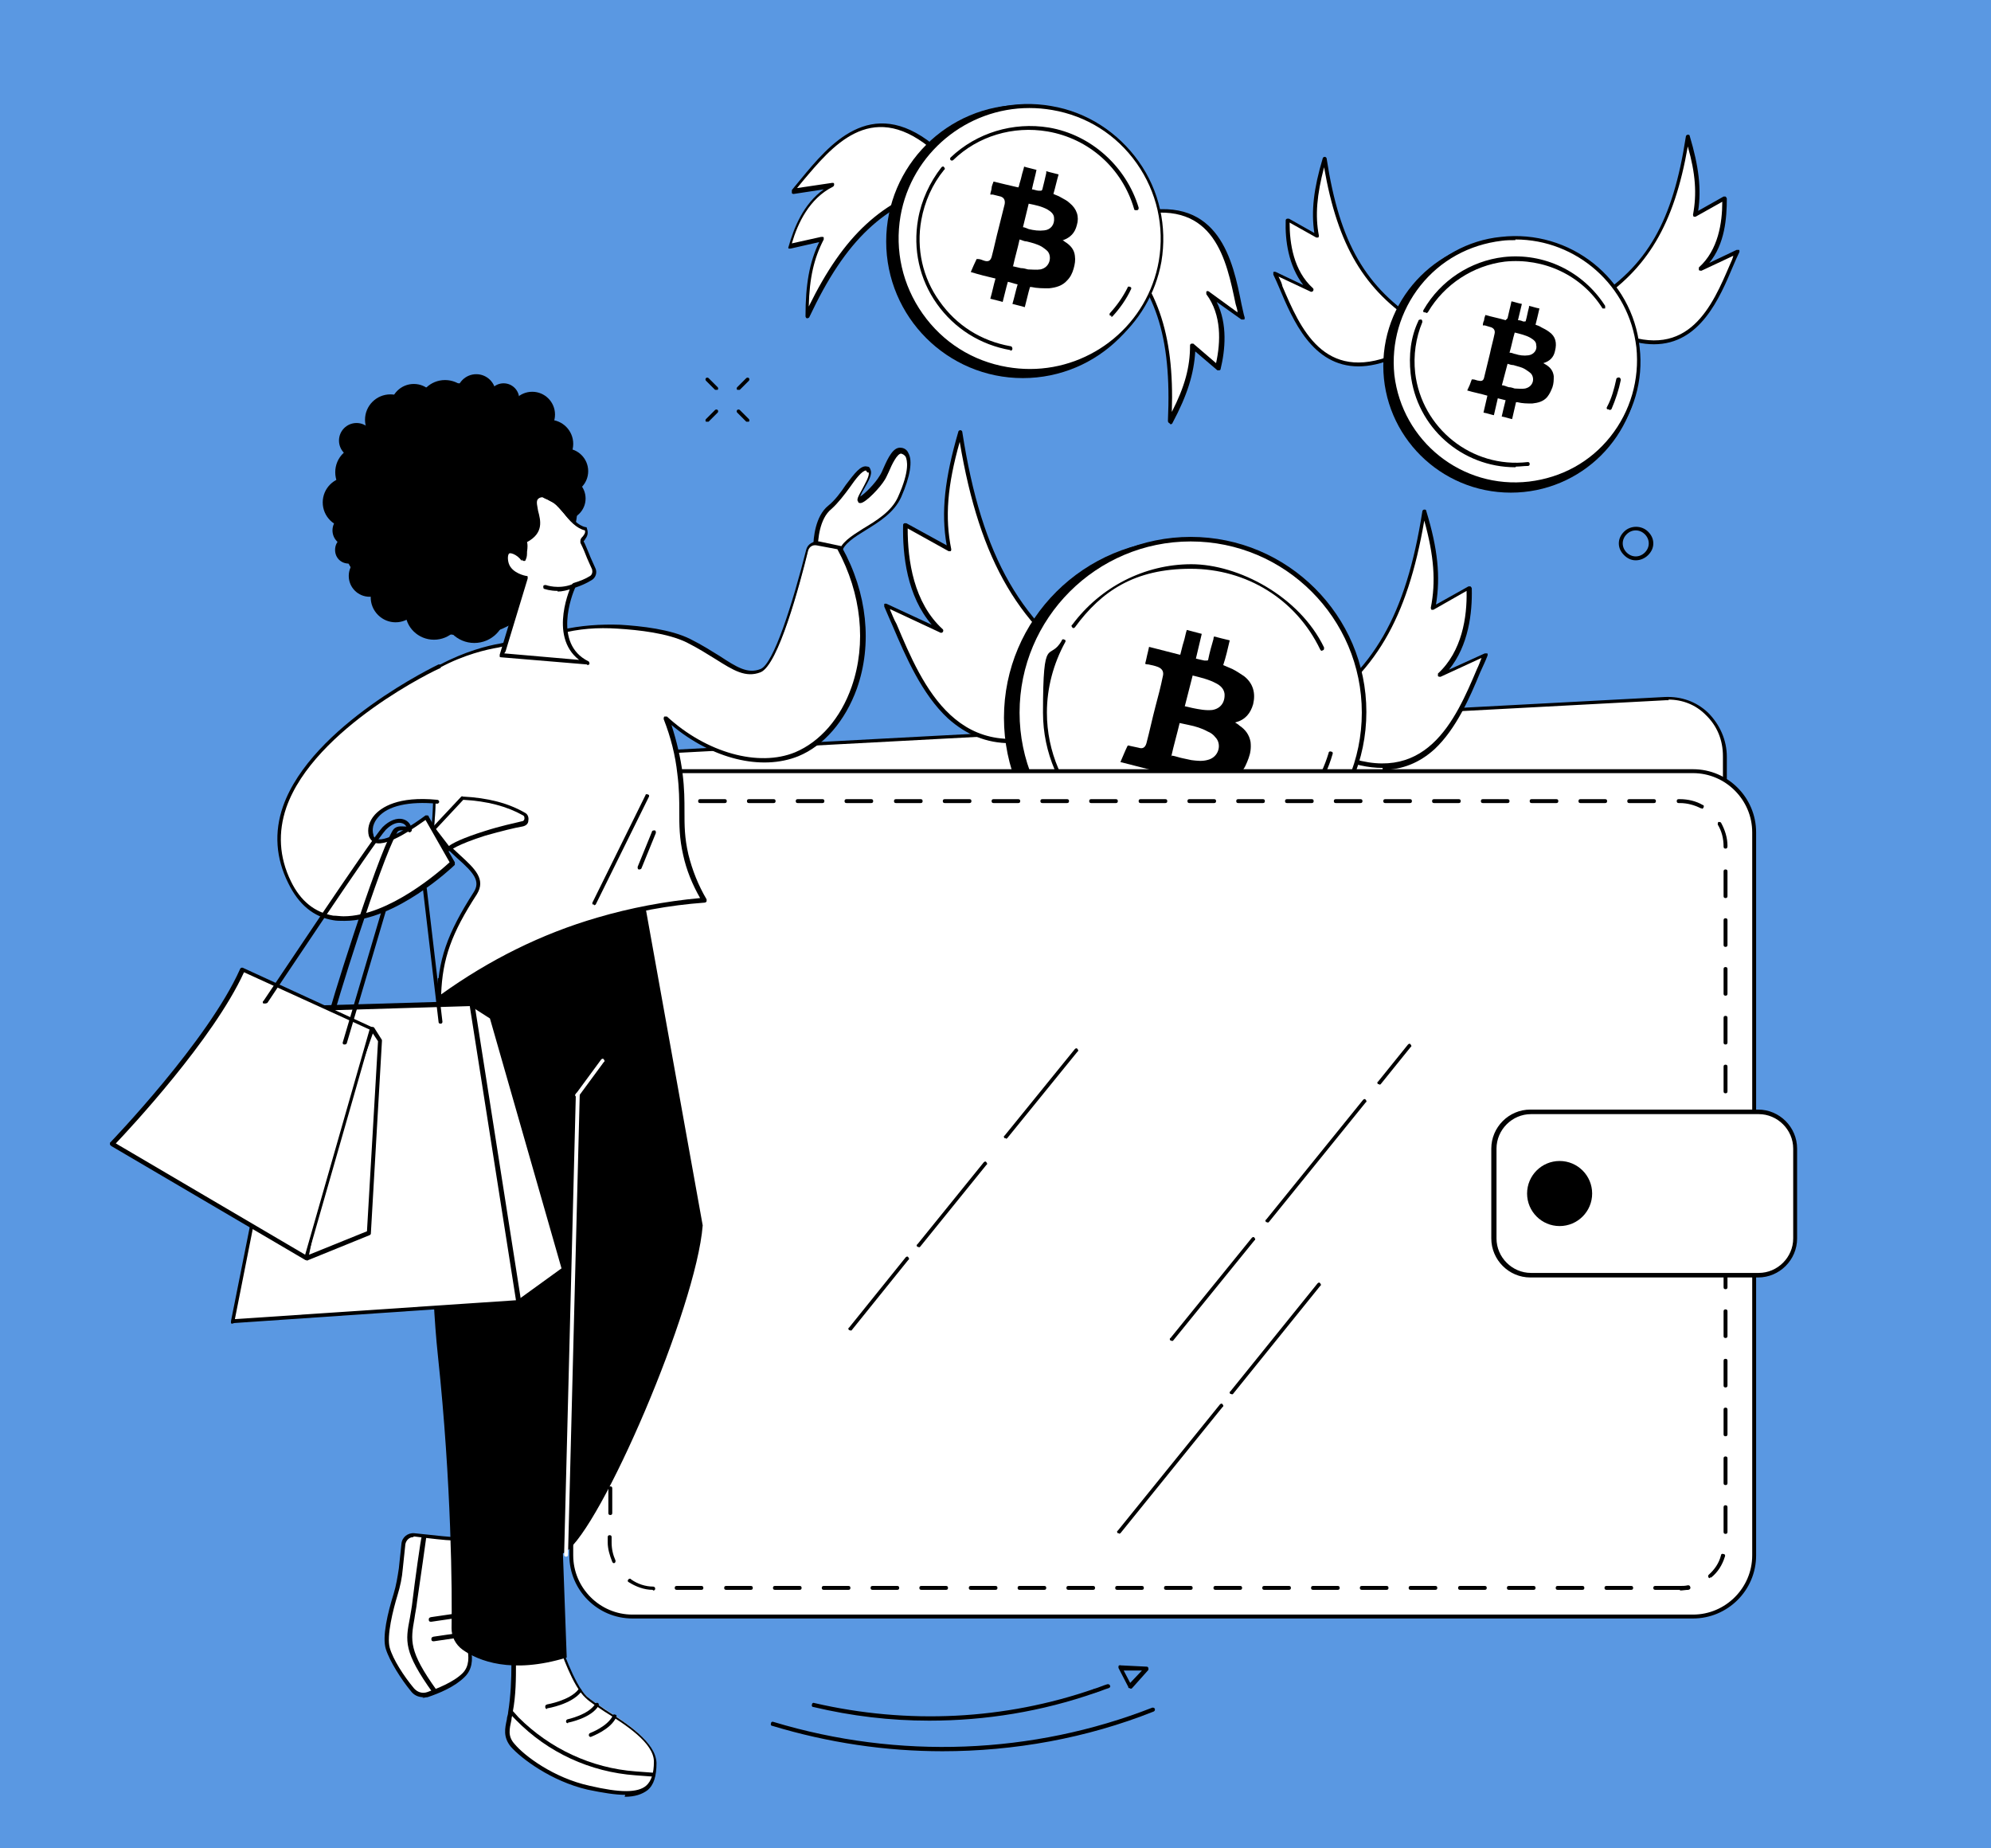 <?xml version="1.0" encoding="UTF-8"?>
<svg id="Layer_1" data-name="Layer 1" xmlns="http://www.w3.org/2000/svg" version="1.1" viewBox="0 0 306 284">
  <defs>
    <style>
      .cls-1 {
        fill: #000;
      }

      .cls-1, .cls-2, .cls-3 {
        stroke-width: 0px;
      }

      .cls-2 {
        fill: #5a98e2;
      }

      .cls-3 {
        fill: #fff;
      }
    </style>
  </defs>
  <rect class="cls-2" width="306" height="284"/>
  <g>
    <g>
      <path class="cls-1" d="M142.8,264.4c-6,0-11.9-.7-17.8-2.1-.2,0-.3-.2-.2-.4,0-.2.2-.3.4-.2,14.3,3.3,29.2,2.6,43-2.2.2,0,.3,0,.4.2,0,.2,0,.3-.2.4-8.3,2.9-16.9,4.3-25.6,4.3Z"/>
      <path class="cls-1" d="M168.3,260.1c-.1,0-.3,0-.3-.2,0-.2,0-.3.2-.4.7-.2,1.3-.5,2-.7.2,0,.3,0,.4.2s0,.3-.2.4c-.7.2-1.3.5-2,.7,0,0,0,0-.1,0Z"/>
      <path class="cls-1" d="M144.9,269.1c-8.8,0-17.6-1.3-26.2-3.9-.2,0-.3-.2-.2-.4,0-.2.2-.3.4-.2,19.2,5.8,39.8,5,58.2-2.2.2,0,.3,0,.4.2,0,.2,0,.3-.2.4-10.3,4.1-21.4,6.1-32.5,6.1Z"/>
      <path class="cls-1" d="M173.6,259.4s0,0,0,0c-.1,0-.2,0-.2-.2l-1.5-2.9c0,0,0-.2,0-.3,0,0,.2-.2.3-.1l4,.2c.1,0,.2,0,.3.2,0,.1,0,.2,0,.3l-2.5,2.8c0,0-.1.1-.2.1ZM172.6,256.5l1.1,2.1,1.8-1.9h-2.8Z"/>
    </g>
    <g>
      <path class="cls-1" d="M110.1,59.9c0,0-.2,0-.2,0l-1.4-1.4c-.1-.1-.1-.3,0-.4.1-.1.3-.1.4,0l1.4,1.4c.1.1.1.3,0,.4,0,0-.1,0-.2,0Z"/>
      <path class="cls-1" d="M114.9,64.8c0,0-.2,0-.2,0l-1.4-1.4c-.1-.1-.1-.3,0-.4.1-.1.3-.1.4,0l1.4,1.4c.1.1.1.3,0,.4,0,0-.1,0-.2,0Z"/>
      <path class="cls-1" d="M108.7,64.8c0,0-.2,0-.2,0-.1-.1-.1-.3,0-.4l1.4-1.4c.1-.1.3-.1.4,0,.1.1.1.3,0,.4l-1.4,1.4c0,0-.1,0-.2,0Z"/>
      <path class="cls-1" d="M113.5,59.9c0,0-.2,0-.2,0-.1-.1-.1-.3,0-.4l1.4-1.4c.1-.1.3-.1.4,0,.1.1.1.3,0,.4l-1.4,1.4c0,0-.1,0-.2,0Z"/>
    </g>
    <path class="cls-1" d="M251.4,86.1c-.7,0-1.3-.3-1.8-.8-.5-.5-.8-1.1-.8-1.8,0-.7.3-1.3.8-1.8,1-1,2.7-1,3.7,0,.5.5.8,1.1.8,1.8,0,.7-.3,1.3-.8,1.8-.5.5-1.2.8-1.9.8ZM251.4,81.5c-.5,0-1,.2-1.4.6-.4.4-.6.9-.6,1.4,0,.5.2,1,.6,1.4.8.8,2,.8,2.8,0,.4-.4.6-.9.6-1.4,0-.5-.2-1-.6-1.4h0c-.4-.4-.9-.6-1.4-.6Z"/>
  </g>
  <g>
    <path class="cls-3" d="M256,237.2l-157.8,8.4c-5,.3-9.1-3.7-9.1-8.9v-111.1c0-5.2,4.1-9.6,9.1-9.9l157.8-8.4c5-.3,9.1,3.7,9.1,8.9v111.1c0,5.2-4.1,9.6-9.1,9.9Z"/>
    <path class="cls-1" d="M97.7,246c-2.3,0-4.4-.8-6.1-2.4-1.8-1.8-2.9-4.2-2.9-6.8v-111.1c0-5.4,4.2-9.9,9.4-10.2l157.8-8.4c2.5-.1,4.8.7,6.6,2.4,1.8,1.8,2.9,4.2,2.9,6.8v111.1c0,5.4-4.2,9.9-9.4,10.2l-157.8,8.4c-.2,0-.3,0-.5,0ZM256.5,107.6c-.2,0-.3,0-.5,0l-157.8,8.4c-4.9.3-8.8,4.6-8.8,9.6v111.1c0,2.5.9,4.7,2.7,6.4,1.7,1.6,3.8,2.4,6.1,2.2l157.8-8.4v.3s0-.3,0-.3c4.9-.3,8.8-4.6,8.8-9.6v-111.1c0-2.5-.9-4.7-2.7-6.4-1.5-1.5-3.5-2.3-5.7-2.3Z"/>
  </g>
  <g>
    <path class="cls-3" d="M244.7,46.3c8.3-5.2,12.6-11.9,14.7-25.4,1.4,4.8,1.9,8.3,1.2,12l4.5-2.5c.1,3.7-.6,8.1-3.7,10.9l5.7-2.6c-2.8,6.2-6.1,17.8-18.5,12.7l-3.9-5Z"/>
    <path class="cls-1" d="M254.2,52.9c-1.7,0-3.6-.4-5.7-1.3,0,0,0,0-.1,0l-3.9-5c0,0,0-.2,0-.2,0,0,0-.2.1-.2,8.6-5.3,12.5-12.2,14.5-25.2,0-.1.1-.3.3-.3.1,0,.3,0,.3.2,1.4,4.7,1.8,8.1,1.3,11.5l3.9-2.2c0,0,.2,0,.3,0,0,0,.2.2.2.3,0,3-.3,7-2.7,9.9l4.2-2c.1,0,.3,0,.4,0,0,0,.1.2,0,.4-.3.6-.6,1.3-.9,2-2.1,5-5.1,12.1-12.2,12.1ZM248.8,51.1c10.8,4.4,14.4-4.2,17.1-10.5.2-.4.4-.9.5-1.3l-4.9,2.3c-.1,0-.3,0-.4-.1,0-.1,0-.3,0-.4,3-2.7,3.6-6.9,3.6-10.1l-4.1,2.3c-.1,0-.2,0-.3,0,0,0-.1-.2-.1-.3.6-3.2.4-6.3-.8-10.5-2.1,12-6.2,18.9-14.3,24.1l3.6,4.7Z"/>
  </g>
  <g>
    <path class="cls-3" d="M218.3,49.7c-8.3-5.2-12.6-11.9-14.7-25.4-1.4,4.8-1.9,8.3-1.2,12l-4.5-2.5c-.1,3.7.6,8.1,3.7,10.9l-5.7-2.6c2.8,6.2,6.1,17.8,18.5,12.7l3.9-5Z"/>
    <path class="cls-1" d="M208.8,56.3c-7.1,0-10.1-7.1-12.2-12.1-.3-.7-.6-1.4-.9-2,0-.1,0-.3,0-.4,0,0,.2-.1.4,0l4.2,2c-2.3-3-2.8-6.9-2.7-9.9,0-.1,0-.2.2-.3,0,0,.2,0,.3,0l3.9,2.2c-.5-3.4-.1-6.8,1.3-11.5,0-.1.2-.2.3-.2.1,0,.3.1.3.3,2,13,6,19.8,14.5,25.2,0,0,.1.1.1.2s0,.2,0,.2l-3.9,5s0,0-.1,0c-2.2.9-4.1,1.3-5.7,1.3ZM196.6,42.7c.2.4.4.8.5,1.3,2.7,6.3,6.3,14.9,17.1,10.5l3.6-4.7c-8.1-5.2-12.2-12-14.3-24.1-1.1,4.2-1.4,7.4-.8,10.5,0,.1,0,.2-.1.3,0,0-.2,0-.3,0l-4.1-2.3c0,3.2.6,7.4,3.6,10.1.1.1.1.3,0,.4,0,.1-.3.2-.4.1l-4.9-2.3Z"/>
  </g>
  <ellipse class="cls-1" cx="232.2" cy="56.2" rx="19.6" ry="19.5"/>
  <g>
    <ellipse class="cls-3" cx="232.9" cy="55.6" rx="19" ry="19"/>
    <path class="cls-1" d="M232.9,74.8c-9.7,0-18.1-7.3-19.2-17.1-.6-5.1.9-10.1,4.1-14.2,3.2-4,7.8-6.6,12.9-7.1,10.6-1.2,20.2,6.4,21.3,17,.6,5.1-.9,10.1-4.1,14.2-3.2,4-7.8,6.6-12.9,7.1-.7,0-1.5.1-2.2.1ZM232.9,36.9c-.7,0-1.4,0-2.1.1-5,.6-9.4,3-12.5,6.9-3.1,3.9-4.5,8.8-4,13.7,1.2,10.2,10.4,17.6,20.7,16.4,5-.6,9.4-3,12.5-6.9,3.1-3.9,4.5-8.8,4-13.7-1.1-9.5-9.2-16.6-18.6-16.6Z"/>
  </g>
  <ellipse class="cls-3" cx="232.9" cy="55.6" rx="15.9" ry="15.9"/>
  <path class="cls-1" d="M247.2,62.9s0,0-.1,0c-.2,0-.2-.3-.1-.4.7-1.3,1.1-2.8,1.4-4.2,0-.2.2-.3.4-.3.2,0,.3.2.3.4-.3,1.5-.8,3-1.4,4.4,0,.1-.2.2-.3.2Z"/>
  <path class="cls-1" d="M219.1,48c0,0-.1,0-.2,0-.2,0-.2-.3-.1-.4,2.6-4.5,7.2-7.5,12.3-8.1,6.2-.7,12.2,2.2,15.6,7.5,0,.1,0,.3,0,.4-.1,0-.3,0-.4,0-3.2-5.1-9-7.8-15-7.2-4.9.6-9.3,3.5-11.8,7.7,0,.1-.2.2-.3.2Z"/>
  <path class="cls-1" d="M232.9,71.8c-8.2,0-15.2-6.1-16.1-14.4-.3-2.8,0-5.6,1.2-8.1,0-.2.3-.2.4-.2.2,0,.2.3.2.4-1,2.4-1.4,5.1-1.1,7.8,1,8.5,8.7,14.7,17.3,13.7.2,0,.3.1.3.3,0,.2-.1.3-.3.3-.6,0-1.2.1-1.8.1Z"/>
  <g>
    <path class="cls-3" d="M200.7,109.8c10.3-6.4,15.6-14.8,18.2-31.4,1.8,5.9,2.3,10.3,1.4,14.9l5.6-3.1c.1,4.5-.7,10-4.5,13.5l7-3.2c-3.5,7.7-7.5,22-22.8,15.7l-4.8-6.2Z"/>
    <path class="cls-1" d="M212.5,118c-2.2,0-4.5-.5-7.1-1.6,0,0,0,0-.1,0l-4.8-6.2c0,0,0-.2,0-.2s0-.2.1-.2c10.5-6.5,15.5-15.3,18-31.2,0-.1.1-.3.3-.3.1,0,.3,0,.3.2,1.8,5.9,2.2,10.1,1.5,14.4l5-2.8c0,0,.2,0,.3,0,0,0,.2.2.2.3.1,3.8-.5,8.8-3.5,12.5l5.5-2.5c.1,0,.3,0,.4,0,0,0,.1.2,0,.4-.3.8-.7,1.6-1.1,2.5-1.6,3.9-3.7,8.7-7,11.8-2.3,2.1-5,3.2-8,3.2ZM205.7,115.8c13.4,5.5,18-5.2,21.3-13,.3-.6.5-1.2.7-1.7l-6.3,2.9c-.1,0-.3,0-.4-.1,0-.1,0-.3,0-.4,3.7-3.4,4.5-8.7,4.4-12.7l-5.1,2.9c-.1,0-.2,0-.3,0,0,0-.1-.2-.1-.3.8-4,.5-8-1-13.4-2.6,15.1-7.6,23.7-17.8,30.1l4.5,5.9Z"/>
  </g>
  <g>
    <path class="cls-3" d="M169.6,104.5c-12.4-7.7-18.8-17.8-21.9-38-2.1,7.1-2.8,12.4-1.7,18l-6.7-3.8c-.2,5.5.9,12.1,5.5,16.3l-8.5-3.9c4.2,9.3,9.1,26.6,27.6,18.9l5.8-7.5Z"/>
    <path class="cls-1" d="M155.3,114.2c-3.7,0-6.8-1.3-9.6-3.8-4-3.7-6.5-9.5-8.5-14.2-.5-1.1-.9-2.1-1.3-3,0-.1,0-.3,0-.4,0,0,.2-.1.4,0l6.9,3.2c-3.8-4.4-4.5-10.7-4.4-15.3,0-.1,0-.2.2-.3,0,0,.2,0,.3,0l6.2,3.4c-.9-5.1-.3-10.3,1.8-17.5,0-.1.2-.2.3-.2.1,0,.3.1.3.3,3,19.3,9.1,29.9,21.8,37.8,0,0,.1.1.1.2s0,.2,0,.2l-5.8,7.5s0,0-.1,0c-3.1,1.3-6,1.9-8.6,1.9ZM136.8,93.7c.3.7.6,1.5,1,2.2,4,9.5,9.5,22.5,25.8,15.8l5.5-7.2c-12.4-7.8-18.5-18.2-21.6-36.6-1.9,6.7-2.3,11.6-1.3,16.5,0,.1,0,.2-.1.3,0,0-.2,0-.3,0l-6.3-3.5c0,4.9.9,11.4,5.4,15.5.1.1.1.3,0,.4,0,.1-.3.2-.4.1l-7.7-3.6Z"/>
  </g>
  <ellipse class="cls-1" cx="181.8" cy="110.3" rx="27.5" ry="27.4"/>
  <g>
    <ellipse class="cls-3" cx="183" cy="109.4" rx="26.7" ry="26.6"/>
    <path class="cls-1" d="M183,136.3c-14.9,0-27-12.1-27-26.9s12.1-26.9,27-26.9,27,12.1,27,26.9-12.1,26.9-27,26.9ZM183,83.2c-14.5,0-26.3,11.8-26.3,26.3s11.8,26.3,26.3,26.3,26.3-11.8,26.3-26.3-11.8-26.3-26.3-26.3Z"/>
  </g>
  <ellipse class="cls-3" cx="183" cy="109.4" rx="22.4" ry="22.3"/>
  <path class="cls-1" d="M201.8,121.8c0,0-.1,0-.2,0-.1,0-.2-.3,0-.4,1.1-1.8,2-3.7,2.6-5.7,0-.2.2-.3.4-.2.2,0,.3.2.2.4-.6,2.1-1.5,4-2.7,5.9,0,0-.2.1-.3.1Z"/>
  <path class="cls-1" d="M181.4,100.6c.2-.7.3-1.3.5-1.9.2-.6.3-1.3.5-1.9.8.2,1.5.4,2.3.6-.3,1.3-.6,2.5-.9,3.8.4.1.8.2,1.3.3.1,0,.2,0,.3,0,.2,0,.3,0,.3-.2.2-1,.5-2.1.8-3.1,0-.1,0-.2.1-.4.8.2,1.5.4,2.4.6-.3,1.3-.6,2.6-1,3.8.5.2.9.4,1.4.6.6.3,1.2.7,1.8,1.1,1.4,1.1,1.8,2.6,1.4,4.3-.4,1.4-1.2,2.4-2.7,2.8,0,0,0,0-.1,0,.3.2.5.3.7.5.9.6,1.5,1.4,1.7,2.5.1.9,0,1.7-.3,2.5-.3.8-.6,1.6-1.2,2.2-.9,1-2.1,1.4-3.5,1.5-1.1,0-2.3,0-3.4-.3,0,0-.1,0-.2,0-.3,1.3-.6,2.6-1,3.9-.8-.2-1.6-.4-2.4-.6.3-1.3.6-2.5,1-3.8-.6-.2-1.2-.3-1.9-.5-.3,1.3-.6,2.6-1,3.9-.8-.2-1.6-.4-2.4-.6.3-1.3.6-2.6,1-3.9-1.6-.4-3.1-.8-4.7-1.2.4-.9.7-1.7,1.1-2.5,0,0,.2-.1.3,0,.5.1.9.2,1.4.3.6.2,1,0,1.2-.7.5-1.9.9-3.8,1.4-5.7.4-1.5.8-3,1.1-4.5.2-.7,0-1.2-.7-1.5-.5-.2-1-.3-1.5-.4-.1,0-.3,0-.5-.1.1-.4.2-.8.3-1.3.1-.4.2-.8.3-1.3,1.6.4,3.1.8,4.7,1.2ZM180.1,116.1c.6.1,1.1.3,1.6.4.5.1.9.2,1.4.3.8.1,1.6.2,2.4,0,1.9-.4,2.3-2.5,1.3-3.5-.3-.4-.7-.7-1.2-.9-.9-.5-1.9-.8-2.9-1-.5-.1-.9-.2-1.4-.3-.4,1.7-.9,3.4-1.3,5.2ZM182,108.5c.4.1.9.2,1.3.3,1,.2,2,.4,3,.3,1.3-.2,2-1.2,1.9-2.5-.1-.8-.7-1.3-1.3-1.6-1.1-.6-2.4-.9-3.6-1.2-.4,1.6-.8,3.1-1.2,4.7Z"/>
  <path class="cls-1" d="M231.7,48.9c.1-.4.2-.9.3-1.3.1-.4.2-.8.3-1.3.5.1,1,.3,1.6.4-.2.8-.4,1.7-.6,2.5.3,0,.6.1.8.2,0,0,.2,0,.2,0,.1,0,.2,0,.2-.1.2-.7.3-1.4.5-2.1,0,0,0-.1,0-.2.5.1,1,.3,1.6.4-.2.9-.4,1.7-.6,2.5.3.1.6.2.9.4.4.2.8.4,1.2.7,1,.7,1.2,1.7.9,2.9-.2,1-.8,1.6-1.8,1.9,0,0,0,0,0,0,.2.1.3.2.5.3.6.4,1,.9,1.1,1.7,0,.6,0,1.1-.2,1.7-.2.5-.4,1-.8,1.5-.6.7-1.4.9-2.3,1-.8,0-1.5,0-2.3-.2,0,0,0,0-.2,0-.2.9-.4,1.7-.6,2.6-.5-.1-1-.3-1.6-.4.2-.9.4-1.7.6-2.5-.4-.1-.8-.2-1.2-.3-.2.9-.4,1.7-.6,2.6-.5-.1-1-.3-1.6-.4.2-.9.4-1.7.6-2.6-1-.3-2.1-.5-3.1-.8.3-.6.5-1.1.7-1.7,0,0,.1,0,.2,0,.3,0,.6.2.9.2.4.1.7,0,.8-.5.3-1.2.6-2.5.9-3.7.2-1,.5-2,.7-3,.1-.4,0-.8-.5-1-.3-.1-.7-.2-1-.3,0,0-.2,0-.3,0,0-.3.1-.6.2-.8,0-.3.1-.5.2-.8,1,.3,2.1.5,3.1.8ZM230.8,59.2c.4,0,.7.2,1.1.3.3,0,.6.1.9.2.5,0,1.1.1,1.6,0,1.3-.3,1.5-1.6.9-2.3-.2-.2-.5-.4-.8-.6-.6-.4-1.3-.5-1.9-.7-.3,0-.6-.1-.9-.2-.3,1.1-.6,2.3-.9,3.4ZM232.1,54.2c.3,0,.6.2.8.2.6.2,1.3.3,2,.2.8-.1,1.4-.8,1.2-1.6,0-.5-.4-.8-.9-1.1-.7-.4-1.6-.6-2.4-.8-.3,1-.5,2.1-.8,3.1Z"/>
  <path class="cls-1" d="M203.2,100c-.1,0-.2,0-.3-.2-3.7-7.7-11.3-12.4-19.9-12.4s-13.7,3.4-17.8,9c-.1.1-.3.2-.4,0-.1-.1-.2-.3,0-.4,4.3-5.8,11.1-9.3,18.3-9.3s16.6,4.9,20.4,12.8c0,.2,0,.3-.1.4,0,0,0,0-.1,0Z"/>
  <path class="cls-1" d="M183,132.1c-12.5,0-22.7-10.2-22.7-22.6s1-7.7,2.9-11.1c0-.2.3-.2.4-.1.2,0,.2.3.1.4-1.8,3.3-2.8,7-2.8,10.8,0,12.1,9.9,22,22.1,22s.3.1.3.3-.1.3-.3.3Z"/>
  <g>
    <g>
      <rect class="cls-3" x="87.8" y="118.5" width="181.8" height="129.9" rx="9.4" ry="9.4"/>
      <path class="cls-1" d="M260.2,248.7H97.2c-5.4,0-9.7-4.4-9.7-9.7v-111.1c0-5.4,4.4-9.7,9.7-9.7h163c5.4,0,9.7,4.4,9.7,9.7v111.1c0,5.4-4.4,9.7-9.7,9.7ZM97.2,118.8c-5,0-9.1,4.1-9.1,9.1v111.1c0,5,4.1,9.1,9.1,9.1h163c5,0,9.1-4.1,9.1-9.1v-111.1c0-5-4.1-9.1-9.1-9.1H97.2Z"/>
    </g>
    <path class="cls-1" d="M258.2,244.3h-3.8c-.2,0-.3-.1-.3-.3s.1-.3.3-.3h3.8c.4,0,.8,0,1.2-.1.2,0,.3,0,.4.3,0,.2,0,.3-.3.4-.4,0-.9.1-1.3.1ZM250.7,244.3h-3.8c-.2,0-.3-.1-.3-.3s.1-.3.3-.3h3.8c.2,0,.3.1.3.3s-.1.3-.3.3ZM243.2,244.3h-3.8c-.2,0-.3-.1-.3-.3s.1-.3.3-.3h3.8c.2,0,.3.1.3.3s-.1.3-.3.3ZM235.7,244.3h-3.8c-.2,0-.3-.1-.3-.3s.1-.3.3-.3h3.8c.2,0,.3.1.3.3s-.1.3-.3.3ZM228.2,244.3h-3.8c-.2,0-.3-.1-.3-.3s.1-.3.3-.3h3.8c.2,0,.3.1.3.3s-.1.3-.3.3ZM220.6,244.3h-3.8c-.2,0-.3-.1-.3-.3s.1-.3.3-.3h3.8c.2,0,.3.1.3.3s-.1.3-.3.3ZM213.1,244.3h-3.8c-.2,0-.3-.1-.3-.3s.1-.3.3-.3h3.8c.2,0,.3.1.3.3s-.1.3-.3.3ZM205.6,244.3h-3.8c-.2,0-.3-.1-.3-.3s.1-.3.3-.3h3.8c.2,0,.3.1.3.3s-.1.3-.3.3ZM198.1,244.3h-3.8c-.2,0-.3-.1-.3-.3s.1-.3.3-.3h3.8c.2,0,.3.1.3.3s-.1.3-.3.3ZM190.6,244.3h-3.8c-.2,0-.3-.1-.3-.3s.1-.3.3-.3h3.8c.2,0,.3.1.3.3s-.1.3-.3.3ZM183,244.3h-3.8c-.2,0-.3-.1-.3-.3s.1-.3.3-.3h3.8c.2,0,.3.1.3.3s-.1.3-.3.3ZM175.5,244.3h-3.8c-.2,0-.3-.1-.3-.3s.1-.3.3-.3h3.8c.2,0,.3.1.3.3s-.1.3-.3.3ZM168,244.3h-3.8c-.2,0-.3-.1-.3-.3s.1-.3.3-.3h3.8c.2,0,.3.1.3.3s-.1.3-.3.3ZM160.5,244.3h-3.8c-.2,0-.3-.1-.3-.3s.1-.3.3-.3h3.8c.2,0,.3.1.3.3s-.1.3-.3.3ZM153,244.3h-3.8c-.2,0-.3-.1-.3-.3s.1-.3.3-.3h3.8c.2,0,.3.1.3.3s-.1.3-.3.3ZM145.4,244.3h-3.8c-.2,0-.3-.1-.3-.3s.1-.3.3-.3h3.8c.2,0,.3.1.3.3s-.1.3-.3.3ZM137.9,244.3h-3.8c-.2,0-.3-.1-.3-.3s.1-.3.3-.3h3.8c.2,0,.3.1.3.3s-.1.3-.3.3ZM130.4,244.3h-3.8c-.2,0-.3-.1-.3-.3s.1-.3.3-.3h3.8c.2,0,.3.1.3.3s-.1.3-.3.3ZM122.9,244.3h-3.8c-.2,0-.3-.1-.3-.3s.1-.3.3-.3h3.8c.2,0,.3.1.3.3s-.1.3-.3.3ZM115.4,244.3h-3.8c-.2,0-.3-.1-.3-.3s.1-.3.3-.3h3.8c.2,0,.3.1.3.3s-.1.3-.3.3ZM107.8,244.3h-3.8c-.2,0-.3-.1-.3-.3s.1-.3.3-.3h3.8c.2,0,.3.1.3.3s-.1.3-.3.3ZM100.3,244.3s0,0,0,0c-1.3,0-2.6-.5-3.7-1.2-.1,0-.2-.3,0-.4,0-.1.3-.2.4,0,1,.7,2.2,1.1,3.4,1.1.2,0,.3.2.3.3,0,.2-.1.3-.3.3ZM262.8,242.5c0,0-.2,0-.2-.1-.1-.1-.1-.3,0-.4.9-.8,1.6-1.8,1.9-3,0-.2.2-.3.4-.2.2,0,.3.2.2.4-.4,1.3-1.1,2.4-2.1,3.2,0,0-.1,0-.2,0ZM94.4,240.2c-.1,0-.2,0-.3-.2-.4-1-.7-2-.7-3v-.8c0-.2.1-.3.3-.3s.3.1.3.3v.8c0,1,.2,1.9.6,2.8,0,.2,0,.3-.2.4,0,0,0,0-.1,0ZM265.2,235.7c-.2,0-.3-.1-.3-.3v-3.8c0-.2.1-.3.3-.3s.3.1.3.3v3.8c0,.2-.1.3-.3.3ZM93.8,232.8c-.2,0-.3-.1-.3-.3v-3.8c0-.2.1-.3.3-.3s.3.1.3.3v3.8c0,.2-.1.3-.3.3ZM265.2,228.2c-.2,0-.3-.1-.3-.3v-3.8c0-.2.1-.3.3-.3s.3.1.3.3v3.8c0,.2-.1.3-.3.3ZM93.8,225.3c-.2,0-.3-.1-.3-.3v-3.8c0-.2.1-.3.3-.3s.3.1.3.3v3.8c0,.2-.1.3-.3.3ZM265.2,220.7c-.2,0-.3-.1-.3-.3v-3.8c0-.2.1-.3.3-.3s.3.1.3.3v3.8c0,.2-.1.3-.3.3ZM93.8,217.8c-.2,0-.3-.1-.3-.3v-3.8c0-.2.1-.3.3-.3s.3.1.3.3v3.8c0,.2-.1.3-.3.3ZM265.2,213.2c-.2,0-.3-.1-.3-.3v-3.8c0-.2.1-.3.3-.3s.3.1.3.3v3.8c0,.2-.1.3-.3.3ZM93.8,210.2c-.2,0-.3-.1-.3-.3v-3.8c0-.2.1-.3.3-.3s.3.1.3.3v3.8c0,.2-.1.3-.3.3ZM265.2,205.6c-.2,0-.3-.1-.3-.3v-3.8c0-.2.1-.3.3-.3s.3.1.3.3v3.8c0,.2-.1.3-.3.3ZM93.8,202.7c-.2,0-.3-.1-.3-.3v-3.8c0-.2.1-.3.3-.3s.3.1.3.3v3.8c0,.2-.1.3-.3.3ZM265.2,198.1c-.2,0-.3-.1-.3-.3v-3.8c0-.2.1-.3.3-.3s.3.1.3.3v3.8c0,.2-.1.3-.3.3ZM93.8,195.2c-.2,0-.3-.1-.3-.3v-3.8c0-.2.1-.3.3-.3s.3.1.3.3v3.8c0,.2-.1.3-.3.3ZM265.2,190.6c-.2,0-.3-.1-.3-.3v-3.8c0-.2.1-.3.3-.3s.3.1.3.3v3.8c0,.2-.1.3-.3.3ZM93.8,187.7c-.2,0-.3-.1-.3-.3v-3.8c0-.2.1-.3.3-.3s.3.1.3.3v3.8c0,.2-.1.3-.3.3ZM265.2,183.1c-.2,0-.3-.1-.3-.3v-3.8c0-.2.1-.3.3-.3s.3.1.3.3v3.8c0,.2-.1.3-.3.3ZM93.8,180.2c-.2,0-.3-.1-.3-.3v-3.8c0-.2.1-.3.3-.3s.3.1.3.3v3.8c0,.2-.1.3-.3.3ZM265.2,175.6c-.2,0-.3-.1-.3-.3v-3.8c0-.2.1-.3.3-.3s.3.1.3.3v3.8c0,.2-.1.3-.3.3ZM93.8,172.6c-.2,0-.3-.1-.3-.3v-3.8c0-.2.1-.3.3-.3s.3.1.3.3v3.8c0,.2-.1.3-.3.3ZM265.2,168c-.2,0-.3-.1-.3-.3v-3.8c0-.2.1-.3.3-.3s.3.1.3.3v3.8c0,.2-.1.3-.3.3ZM93.8,165.1c-.2,0-.3-.1-.3-.3v-3.8c0-.2.1-.3.3-.3s.3.1.3.3v3.8c0,.2-.1.3-.3.3ZM265.2,160.5c-.2,0-.3-.1-.3-.3v-3.8c0-.2.1-.3.3-.3s.3.1.3.3v3.8c0,.2-.1.3-.3.3ZM93.8,157.6c-.2,0-.3-.1-.3-.3v-3.8c0-.2.1-.3.3-.3s.3.1.3.3v3.8c0,.2-.1.3-.3.3ZM265.2,153c-.2,0-.3-.1-.3-.3v-3.8c0-.2.1-.3.3-.3s.3.1.3.3v3.8c0,.2-.1.3-.3.3ZM93.8,150.1c-.2,0-.3-.1-.3-.3v-3.8c0-.2.1-.3.3-.3s.3.1.3.3v3.8c0,.2-.1.3-.3.3ZM265.2,145.5c-.2,0-.3-.1-.3-.3v-3.8c0-.2.1-.3.3-.3s.3.1.3.3v3.8c0,.2-.1.3-.3.3ZM93.8,142.6c-.2,0-.3-.1-.3-.3v-3.8c0-.2.1-.3.3-.3s.3.1.3.3v3.8c0,.2-.1.3-.3.3ZM265.2,138c-.2,0-.3-.1-.3-.3v-3.8c0-.2.1-.3.3-.3s.3.1.3.3v3.8c0,.2-.1.3-.3.3ZM93.8,135.1c-.2,0-.3-.1-.3-.3v-3.8c0-.2.1-.3.3-.3s.3.1.3.3v3.8c0,.2-.1.3-.3.3ZM265.2,130.4c-.2,0-.3-.1-.3-.3h0c0-1.3-.3-2.4-.9-3.4,0-.1,0-.3.1-.4.1,0,.3,0,.4.1.6,1.1,1,2.3,1,3.6h0c0,.3-.1.4-.3.4ZM94.3,127.6s0,0-.1,0c-.2,0-.2-.3-.2-.4.5-1.2,1.3-2.3,2.4-3,.1-.1.3,0,.4,0,.1.1,0,.3,0,.4-1,.7-1.7,1.7-2.2,2.8,0,.1-.2.2-.3.2ZM261.6,124.2c0,0-.1,0-.2,0-1-.5-2.1-.8-3.2-.8h-.2c-.2,0-.3-.1-.3-.3s.1-.3.3-.3h.2c1.2,0,2.5.3,3.5.9.2,0,.2.3.1.4,0,.1-.2.2-.3.2ZM100.1,123.4c-.2,0-.3-.1-.3-.3,0-.2.1-.3.3-.3.2,0,.4,0,.6,0h3.1c.2,0,.3.1.3.3s-.1.3-.3.3h-3.1c-.2,0-.4,0-.6,0,0,0,0,0,0,0ZM254.2,123.4h-3.8c-.2,0-.3-.1-.3-.3s.1-.3.3-.3h3.8c.2,0,.3.1.3.3s-.1.3-.3.3ZM246.7,123.4h-3.8c-.2,0-.3-.1-.3-.3s.1-.3.3-.3h3.8c.2,0,.3.1.3.3s-.1.3-.3.3ZM239.2,123.4h-3.8c-.2,0-.3-.1-.3-.3s.1-.3.3-.3h3.8c.2,0,.3.1.3.3s-.1.3-.3.3ZM231.7,123.4h-3.8c-.2,0-.3-.1-.3-.3s.1-.3.3-.3h3.8c.2,0,.3.1.3.3s-.1.3-.3.3ZM224.2,123.4h-3.8c-.2,0-.3-.1-.3-.3s.1-.3.3-.3h3.8c.2,0,.3.1.3.3s-.1.3-.3.3ZM216.7,123.4h-3.8c-.2,0-.3-.1-.3-.3s.1-.3.3-.3h3.8c.2,0,.3.1.3.3s-.1.3-.3.3ZM209.1,123.4h-3.8c-.2,0-.3-.1-.3-.3s.1-.3.3-.3h3.8c.2,0,.3.1.3.3s-.1.3-.3.3ZM201.6,123.4h-3.8c-.2,0-.3-.1-.3-.3s.1-.3.3-.3h3.8c.2,0,.3.1.3.3s-.1.3-.3.3ZM194.1,123.4h-3.8c-.2,0-.3-.1-.3-.3s.1-.3.3-.3h3.8c.2,0,.3.1.3.3s-.1.3-.3.3ZM186.6,123.4h-3.8c-.2,0-.3-.1-.3-.3s.1-.3.3-.3h3.8c.2,0,.3.1.3.3s-.1.3-.3.3ZM179.1,123.4h-3.8c-.2,0-.3-.1-.3-.3s.1-.3.3-.3h3.8c.2,0,.3.1.3.3s-.1.3-.3.3ZM171.5,123.4h-3.8c-.2,0-.3-.1-.3-.3s.1-.3.3-.3h3.8c.2,0,.3.1.3.3s-.1.3-.3.3ZM164,123.4h-3.8c-.2,0-.3-.1-.3-.3s.1-.3.3-.3h3.8c.2,0,.3.1.3.3s-.1.3-.3.3ZM156.5,123.4h-3.8c-.2,0-.3-.1-.3-.3s.1-.3.3-.3h3.8c.2,0,.3.1.3.3s-.1.3-.3.3ZM149,123.4h-3.8c-.2,0-.3-.1-.3-.3s.1-.3.3-.3h3.8c.2,0,.3.1.3.3s-.1.3-.3.3ZM141.5,123.4h-3.8c-.2,0-.3-.1-.3-.3s.1-.3.3-.3h3.8c.2,0,.3.1.3.3s-.1.3-.3.3ZM133.9,123.4h-3.8c-.2,0-.3-.1-.3-.3s.1-.3.3-.3h3.8c.2,0,.3.1.3.3s-.1.3-.3.3ZM126.4,123.4h-3.8c-.2,0-.3-.1-.3-.3s.1-.3.3-.3h3.8c.2,0,.3.1.3.3s-.1.3-.3.3ZM118.9,123.4h-3.8c-.2,0-.3-.1-.3-.3s.1-.3.3-.3h3.8c.2,0,.3.1.3.3s-.1.3-.3.3ZM111.4,123.4h-3.8c-.2,0-.3-.1-.3-.3s.1-.3.3-.3h3.8c.2,0,.3.1.3.3s-.1.3-.3.3Z"/>
    <g>
      <rect class="cls-3" x="229.6" y="170.9" width="46.2" height="25.1" rx="5.6" ry="5.6"/>
      <path class="cls-1" d="M270.2,196.3h-35c-3.3,0-6-2.7-6-6v-13.8c0-3.3,2.7-6,6-6h35c3.3,0,6,2.7,6,6v13.8c0,3.3-2.7,6-6,6ZM235.3,171.2c-2.9,0-5.3,2.4-5.3,5.3v13.8c0,2.9,2.4,5.3,5.3,5.3h35c2.9,0,5.3-2.4,5.3-5.3v-13.8c0-2.9-2.4-5.3-5.3-5.3h-35Z"/>
    </g>
    <ellipse class="cls-1" cx="239.7" cy="183.4" rx="5" ry="5"/>
    <path class="cls-1" d="M180.1,206c0,0-.1,0-.2,0-.1-.1-.2-.3,0-.4l12.5-15.4c.1-.1.3-.2.4,0,.1.1.2.3,0,.4l-12.5,15.4c0,0-.2.1-.2.1Z"/>
    <path class="cls-1" d="M194.8,187.8c0,0-.1,0-.2,0-.1-.1-.2-.3,0-.4l14.9-18.4c.1-.1.3-.2.4,0,.1.1.2.3,0,.4l-14.9,18.4c0,0-.2.1-.2.1Z"/>
    <path class="cls-1" d="M212,166.6c0,0-.1,0-.2,0-.1-.1-.2-.3,0-.4l4.6-5.7c.1-.1.3-.2.4,0,.1.1.2.3,0,.4l-4.6,5.7c0,0-.2.1-.2.1Z"/>
    <path class="cls-1" d="M130.7,204.4c0,0-.1,0-.2,0-.1-.1-.2-.3,0-.4l8.7-10.8c.1-.1.3-.2.4,0,.1.1.2.3,0,.4l-8.7,10.8c0,0-.2.1-.2.1Z"/>
    <path class="cls-1" d="M141.2,191.6c0,0-.1,0-.2,0-.1-.1-.2-.3,0-.4l10.2-12.6c.1-.1.3-.2.4,0,.1.1.2.3,0,.4l-10.2,12.6c0,0-.2.1-.2.1Z"/>
    <path class="cls-1" d="M154.6,174.9c0,0-.1,0-.2,0-.1-.1-.2-.3,0-.4l10.8-13.3c.1-.1.3-.2.4,0,.1.1.2.3,0,.4l-10.8,13.3c0,0-.2.1-.2.1Z"/>
    <path class="cls-1" d="M172,235.6c0,0-.1,0-.2,0-.1-.1-.2-.3,0-.4l15.7-19.4c.1-.1.3-.2.4,0,.1.1.2.3,0,.4l-15.7,19.4c0,0-.2.1-.2.1Z"/>
    <path class="cls-1" d="M189.3,214.2c0,0-.1,0-.2,0-.1-.1-.2-.3,0-.4l13.4-16.6c.1-.1.3-.2.4,0,.1.1.2.3,0,.4l-13.4,16.6c0,0-.2.1-.2.1Z"/>
  </g>
  <g>
    <path class="cls-3" d="M170.4,36.9c7.1,6.7,10,14.2,9.3,27.8,2.3-4.4,3.5-7.8,3.5-11.6l3.9,3.4c.8-3.6,1-8-1.4-11.4l5,3.7c-1.5-6.6-2.4-18.6-15.6-16l-4.8,4.2Z"/>
    <path class="cls-1" d="M179.7,65s0,0,0,0c-.1,0-.2-.2-.2-.3.6-13.2-1.9-20.6-9.2-27.6,0,0-.1-.1,0-.2,0,0,0-.2.1-.2l4.8-4.2s0,0,.1,0c12.1-2.4,14.2,7.6,15.5,14.2.2.8.3,1.5.5,2.1,0,.1,0,.3-.1.3-.1,0-.3,0-.4,0l-3.8-2.7c1.7,3.4,1.3,7.4.6,10.3,0,.1-.1.2-.2.2-.1,0-.2,0-.3,0l-3.4-2.9c-.2,3.4-1.2,6.7-3.5,11,0,.1-.2.2-.3.2ZM170.9,36.9c6.9,6.7,9.6,14.2,9.2,26.4,2-3.9,2.8-6.9,2.8-10.2,0-.1,0-.2.2-.3.1,0,.2,0,.3,0l3.5,3c.7-3.2.9-7.4-1.5-10.6,0-.1,0-.3,0-.4.1-.1.3-.1.4,0l4.4,3.2c0-.4-.2-.9-.3-1.3-1.4-6.7-3.2-15.9-14.7-13.7l-4.5,3.9Z"/>
  </g>
  <g>
    <path class="cls-3" d="M145.3,28.4c-9.4,2.6-15.5,7.9-21.3,20.2,0-5,.6-8.5,2.3-11.9l-5,1.1c.9-3.5,2.9-7.6,6.6-9.4l-6.2.9c4.5-5.2,10.9-15.3,21.3-6.9l2.3,5.9Z"/>
    <path class="cls-1" d="M124,48.9s0,0,0,0c-.1,0-.2-.2-.2-.3,0-4.9.6-8.3,2.1-11.4l-4.4,1c-.1,0-.2,0-.3,0,0,0-.1-.2,0-.3.8-2.9,2.3-6.6,5.4-8.8l-4.6.7c-.1,0-.3,0-.3-.2,0-.1,0-.3,0-.4.4-.5.9-1.1,1.4-1.7,4.3-5.2,10.7-13,20.3-5.3,0,0,0,0,0,.1l2.3,5.9c0,0,0,.2,0,.3,0,0-.1.1-.2.2-9.7,2.7-15.5,8.1-21.1,20,0,.1-.2.2-.3.2ZM126.4,36.4c0,0,.2,0,.2.1,0,0,0,.2,0,.3-1.5,2.9-2.2,5.9-2.3,10.3,5.4-11,11.3-16.4,20.6-19l-2.1-5.5c-9.1-7.3-15,0-19.4,5.2-.3.4-.6.7-.9,1.1l5.4-.8c.2,0,.3,0,.3.2,0,.1,0,.3-.2.4-3.6,1.8-5.4,5.6-6.3,8.7l4.5-1s0,0,0,0Z"/>
  </g>
  <ellipse class="cls-1" cx="157.2" cy="37.1" rx="21" ry="21"/>
  <g>
    <ellipse class="cls-3" cx="158.2" cy="36.7" rx="20.4" ry="20.3"/>
    <path class="cls-1" d="M158.2,57.3c-1.2,0-2.4-.1-3.6-.3-5.4-.9-10.2-4-13.4-8.5-3.2-4.5-4.4-10-3.5-15.4,2-11.2,12.7-18.8,23.9-16.8,5.4.9,10.2,4,13.4,8.5,3.2,4.5,4.4,10,3.5,15.4-1.8,10-10.5,17.1-20.4,17.1ZM158.2,16.6c-9.6,0-18.1,6.9-19.8,16.6-.9,5.3.3,10.6,3.4,15,3.1,4.4,7.7,7.3,13,8.2,1.2.2,2.3.3,3.5.3,9.6,0,18.1-6.9,19.8-16.6.9-5.3-.3-10.6-3.4-15-3.1-4.4-7.7-7.3-13-8.2-1.2-.2-2.3-.3-3.5-.3Z"/>
  </g>
  <ellipse class="cls-3" cx="158.2" cy="36.7" rx="17.1" ry="17.1"/>
  <path class="cls-1" d="M170.8,48.5c0,0-.2,0-.2,0-.1-.1-.1-.3,0-.4,1.1-1.2,2-2.5,2.7-3.9,0-.2.3-.2.4-.1.2,0,.2.3.1.4-.7,1.5-1.7,2.9-2.8,4.1,0,0-.1.1-.2.1Z"/>
  <path class="cls-1" d="M174.6,32.3c-.1,0-.3,0-.3-.2-1.8-6.2-6.9-10.8-13.3-11.9-5.3-.9-10.7.7-14.5,4.4-.1.1-.3.1-.4,0-.1-.1-.1-.3,0-.4,4-3.8,9.6-5.5,15.1-4.6,6.5,1.1,11.9,6,13.8,12.3,0,.2,0,.3-.2.4,0,0,0,0,0,0Z"/>
  <path class="cls-1" d="M155.3,53.8s0,0,0,0c-4.6-.8-8.6-3.3-11.3-7.1-2.7-3.8-3.7-8.4-2.9-13,.5-2.9,1.8-5.7,3.6-8,.1-.1.3-.2.4,0,.1.1.2.3,0,.4-1.8,2.2-3,4.9-3.5,7.7-.8,4.4.2,8.9,2.8,12.5,2.6,3.7,6.4,6.1,10.9,6.9.2,0,.3.2.3.4,0,.2-.2.3-.3.3Z"/>
  <g>
    <g>
      <g>
        <g>
          <path class="cls-3" d="M85.9,252.2s2.1,6.4,4.2,8.4c2.1,2,10.5,5.8,10.6,10,.1,4.9-2.7,5.8-10.3,4-5.5-1.3-10-4.6-11.6-6.5-1.4-1.7-.6-3.1-.3-5.1.4-2.4.5-4.9.5-7.4v-4l6.9.6Z"/>
          <path class="cls-1" d="M96.1,275.8c-1.5,0-3.4-.3-5.8-.8-5.6-1.3-10.2-4.8-11.8-6.6-1.2-1.5-.9-2.8-.6-4.2,0-.4.2-.7.2-1.1.4-2.5.5-5.1.5-7.3v-4c0,0,0-.2.1-.2,0,0,.2,0,.2,0l6.9.6c.1,0,.2,0,.3.2,0,0,2.1,6.4,4.1,8.3.6.5,1.6,1.2,2.8,2,3.3,2.1,7.8,5,7.9,8.2,0,2-.4,3.4-1.4,4.2-.8.6-1.9,1-3.5,1ZM79.3,252v3.7c0,2.2,0,4.8-.5,7.4,0,.4-.2.8-.2,1.2-.3,1.4-.6,2.5.5,3.7,1.5,1.8,6,5.2,11.5,6.4,4.7,1.1,7.4,1.1,8.7,0,.8-.7,1.2-1.9,1.2-3.7,0-2.9-4.4-5.7-7.6-7.7-1.2-.8-2.3-1.5-2.9-2.1-2-1.8-3.8-7.2-4.2-8.3l-6.4-.6Z"/>
        </g>
        <path class="cls-1" d="M100.4,273s0,0,0,0l-2.7-.2c-7-.5-13.5-3.5-18.4-8.5-.7-.7-1-1.1-1-1.1-.1-.1,0-.3,0-.4.1-.1.3,0,.4,0,0,0,.4.4,1,1.1,4.8,4.8,11.2,7.8,18,8.3l2.7.2c.2,0,.3.2.3.3,0,.2-.1.3-.3.3Z"/>
        <path class="cls-1" d="M84.1,262.6c-.2,0-.3-.1-.3-.3,0-.2,0-.3.3-.4,0,0,3.5-.6,4.8-2.3.1-.1.3-.2.4,0,.1.1.2.3,0,.4-1.5,1.9-5.1,2.5-5.2,2.5,0,0,0,0,0,0Z"/>
        <path class="cls-1" d="M87.3,264.8c-.1,0-.3-.1-.3-.2,0-.2,0-.3.2-.4,0,0,3.3-.7,4.3-2.4,0-.1.3-.2.4-.1.1,0,.2.3.1.4-1.1,1.9-4.6,2.6-4.7,2.6,0,0,0,0,0,0Z"/>
        <path class="cls-1" d="M90.8,266.9c-.1,0-.2,0-.3-.2,0-.2,0-.3.2-.4,0,0,2.7-1,3.5-2.7,0-.2.3-.2.4-.1.2,0,.2.3.1.4-.9,1.9-3.7,2.9-3.9,3,0,0,0,0-.1,0Z"/>
      </g>
      <g>
        <g>
          <path class="cls-3" d="M69.7,236.4c-.3,0-3.9-.4-6-.6-.8,0-1.6.5-1.6,1.3l-.4,3.8c-.1,1.4-.4,2.7-.8,4-.7,2.4-1.7,6.4-1.2,8.3.6,2,2.5,4.8,3.7,6.3.6.7,1.5,1,2.4.7,1.6-.5,4.1-1.5,5.6-3,2.3-2.3-.2-6.6-.2-6.6l-1.4-14.3Z"/>
          <path class="cls-1" d="M65.1,260.8c-.8,0-1.5-.3-2-1-1.4-1.7-3.2-4.5-3.8-6.4-.6-1.9.3-5.6,1.2-8.5.4-1.3.6-2.6.8-3.9l.4-3.8c.1-1,1-1.7,2-1.6,3.6.4,5.8.6,6,.6.2,0,.3.1.3.3l1.4,14.3c.3.6,2.4,4.6,0,6.9-1.5,1.5-3.9,2.5-5.7,3.1-.3,0-.5.1-.8.1ZM63.5,236.2c-.6,0-1.1.5-1.2,1.1l-.4,3.8c-.1,1.3-.4,2.7-.8,4-.7,2.3-1.7,6.3-1.2,8.1.5,1.8,2.2,4.4,3.7,6.2.5.6,1.3.9,2.1.6,1.4-.5,4-1.5,5.4-2.9,2.1-2.1-.2-6.2-.2-6.2,0,0,0,0,0-.1l-1.4-14.1c-.9,0-3.5-.3-5.8-.6,0,0,0,0-.1,0Z"/>
        </g>
        <path class="cls-1" d="M66.8,260.2c0,0-.2,0-.3-.1-4.5-6.3-4.2-7.9-3.5-11.5.1-.7.3-1.6.4-2.6.3-2.6,1.3-9.8,1.4-9.8,0-.2.2-.3.4-.3.2,0,.3.2.3.4,0,0-1,7.2-1.4,9.8-.1,1-.3,1.8-.4,2.6-.6,3.4-.9,5,3.4,11,.1.1,0,.3,0,.4,0,0-.1,0-.2,0Z"/>
        <path class="cls-1" d="M66.2,249.2c-.2,0-.3-.1-.3-.3,0-.2,0-.3.3-.4l4.1-.6c.2,0,.3,0,.4.3,0,.2,0,.3-.3.4l-4.1.6s0,0,0,0Z"/>
        <path class="cls-1" d="M66.6,252.2c-.2,0-.3-.1-.3-.3,0-.2,0-.3.3-.4l4.1-.6c.2,0,.3,0,.4.3,0,.2,0,.3-.3.4l-4.1.6s0,0,0,0Z"/>
      </g>
      <g>
        <path class="cls-1" d="M71.1,253.5c2.4,1.7,7.5,3.8,16,1.2l-3.7-101.3-16.1-3.1s-2.3,36.4,0,58c2.1,19.7,2.2,36.6,2.1,41.9,0,1.3.6,2.5,1.7,3.3Z"/>
        <path class="cls-1" d="M71.1,145.8l27.6-9.2,9.3,51.7c-1,12.7-15.6,46.5-21.1,50.2-8.7,6-15.8-92.8-15.8-92.8Z"/>
        <path class="cls-3" d="M87,239.2h0c-.2,0-.3-.1-.3-.3l1.8-70.7c0-.2.1-.3.3-.3h0c.2,0,.3.1.3.3l-1.8,70.7c0,.2-.1.3-.3.3Z"/>
      </g>
    </g>
    <g>
      <g>
        <path class="cls-3" d="M125.7,84.6c-.2,0-.4-.2-.4-.5,0-1.2.3-4.6,2.2-6.2,2.4-1.9,4.3-6.3,5.8-5.9s-1.7,4.3-1.4,4.7c.4.4,2.8-2,3.6-3.4.8-1.4,1.7-4.2,2.9-4.1,1.6.1,1.9,2.5-.2,7.1-2,4.4-8.6,5.6-9.1,8.5,0,.2-.3.4-.5.4l-3-.6Z"/>
        <path class="cls-1" d="M128.7,85.5s0,0-.1,0l-3-.6c-.4,0-.6-.4-.6-.8,0-1.4.3-4.8,2.3-6.4,1-.8,1.9-2,2.7-3.2,1.3-1.7,2.3-3.1,3.3-2.8.3,0,.4.2.5.5.3.7-.3,1.7-1.1,3.1-.2.3-.4.8-.5,1,.7-.4,2.3-2,3-3.2.2-.3.4-.7.6-1.2.7-1.6,1.5-3.2,2.6-3.1.5,0,1,.3,1.2.8.7,1.2.3,3.6-1.1,6.8-1.1,2.4-3.4,3.8-5.5,5.1-1.8,1.1-3.3,2.1-3.6,3.3,0,.2-.1.4-.3.5-.1,0-.3.1-.4.1ZM133.1,72.3c-.6,0-1.6,1.3-2.5,2.6-.8,1.1-1.8,2.4-2.8,3.3-1.9,1.5-2.1,4.9-2.1,6,0,0,0,.1.1.1h0l3,.6c0,0,0,0,.1,0,0,0,0,0,0,0,.3-1.5,1.9-2.5,3.8-3.7,2-1.2,4.3-2.6,5.3-4.8,1.9-4.2,1.4-5.7,1.2-6.2-.2-.3-.4-.4-.7-.5,0,0,0,0,0,0-.6,0-1.4,1.6-1.9,2.8-.2.4-.4.9-.6,1.2-.7,1.2-2.9,3.5-3.7,3.6-.2,0-.4,0-.4-.2-.3-.3,0-.8.6-1.9.4-.8,1.2-2.1,1-2.6,0,0,0,0-.1,0,0,0,0,0-.1,0Z"/>
      </g>
      <g>
        <g>
          <path class="cls-3" d="M129.1,84.2l-3.3-.7c-.7-.1-1.4.3-1.6,1-1,4.2-4.5,17.5-7.1,18.5-3.1,1.3-5.7-2-11.1-4.7-2.9-1.4-7.2-2-10.7-2.1-3-.2-6.1,0-9,.8l-9.4,2.1c-1.1.2-5,.9-9.2,3.2.3.4-4.1,2.1-3.9,2.5,3.3,6.3,3.6,15.4,2.9,22.5,3.3,4.7,8.6,6.7,6.5,9.9-4.2,6.4-5.4,10.4-5.6,16.2,5.4-4,13.6-8.9,24.4-12.1,6.1-1.8,11.6-2.6,16.2-3-.9-1.4-2.1-3.8-2.8-7-1.1-4.6-.2-7.2-.9-12.5-.2-2-.8-4.9-2.1-8.5,6.1,5.6,14.1,8,20.1,5.6,8.8-3.6,14.1-18.1,6.6-31.7Z"/>
          <path class="cls-1" d="M67.5,153.8s0,0-.1,0c-.1,0-.2-.2-.2-.3.1-6,1.5-10,5.6-16.4,1.1-1.7,0-3-2.5-5.2-1.3-1.2-2.8-2.6-4-4.3,0,0,0-.1,0-.2.4-4.3,1-15-2.9-22.3,0,0,0-.2,0-.3.1-.3.7-.6,2.1-1.4.6-.3,1.6-.8,1.8-1,0,0,0,0,0,0,0,0,0-.2.2-.2,3.9-2.1,7.5-3,9.3-3.3l9.4-2.1c3-.7,6.1-.9,9.1-.8,3.3.2,7.8.7,10.8,2.2,1.8.9,3.2,1.8,4.5,2.6,2.6,1.7,4.3,2.8,6.3,2,2-.8,4.9-10,7-18.3.2-.9,1.1-1.4,2-1.3l3.3.7c0,0,.2,0,.2.2,3.9,7,4.7,14.9,2.3,21.7-1.8,5-5.1,8.8-9,10.4-5.7,2.3-13.3.4-19.5-4.8.8,2.5,1.4,5,1.7,7.4.3,2.4.3,4.2.3,5.9,0,2.2,0,4,.6,6.6.6,2.4,1.5,4.7,2.8,6.9,0,0,0,.2,0,.3,0,0-.1.2-.3.2-5.5.4-10.9,1.4-16.2,3-8.7,2.6-16.9,6.7-24.3,12.1,0,0-.1,0-.2,0ZM66.9,127.3c1.2,1.7,2.6,3,3.8,4.1,2.3,2.1,4,3.7,2.6,6-3.9,6-5.3,9.9-5.5,15.4,7.4-5.3,15.4-9.3,24-11.8,5.1-1.5,10.4-2.5,15.8-3-1.2-2.1-2.1-4.3-2.6-6.6-.6-2.6-.6-4.6-.6-6.7,0-1.7,0-3.5-.3-5.8-.3-2.8-1-5.6-2.1-8.4,0-.1,0-.3.1-.4.1,0,.3,0,.4,0,6.1,5.6,14.1,7.8,19.7,5.5,3.8-1.6,7-5.2,8.7-10.1,2.3-6.6,1.5-14.3-2.2-21.1l-3.2-.6c-.6-.1-1.1.2-1.3.8-1.3,5.3-4.6,17.6-7.3,18.7-2.3.9-4.2-.3-6.9-2-1.3-.8-2.7-1.7-4.5-2.6-2.9-1.4-7.3-1.9-10.6-2.1-3-.2-6,0-8.9.8l-9.4,2.1c-1.8.3-5.3,1.1-9,3.1-.1.3-.7.6-2.1,1.3-.6.3-1.5.7-1.7,1,3.8,7.4,3.3,18,2.9,22.4Z"/>
        </g>
        <path class="cls-1" d="M91.3,139s0,0-.1,0c-.2,0-.2-.3-.1-.4l8.1-16.4c0-.2.3-.2.4-.1.2,0,.2.3.1.4l-8.1,16.4c0,.1-.2.2-.3.2Z"/>
        <path class="cls-1" d="M98.3,133.6s0,0-.1,0c-.2,0-.2-.2-.2-.4l2.2-5.4c0-.2.3-.2.4-.2.2,0,.2.2.2.4l-2.2,5.4c0,.1-.2.2-.3.2Z"/>
      </g>
      <path class="cls-3" d="M67.6,102.4s-32.1,15-23,33.1c7.1,14.2,25.1-2.9,25.1-2.9l-4-7s-7.7,5.9-8.4,2.9c-.7-3,2.9-6.7,12.9-4.8l2.2,2.5s3.5-8.2-4-22.6l-.7-1.3Z"/>
      <g>
        <path class="cls-3" d="M66.6,127.4l4.5-4.8c4,.2,7.1,1.1,9.5,2.5.6.4.5,1.3-.2,1.5-1.3.3-3.3.7-5.7,1.5-4.6,1.4-5.6,2.4-5.6,2.4l-2.3-3.1Z"/>
        <path class="cls-1" d="M68.9,130.8s0,0,0,0c0,0-.2,0-.2-.1l-2.3-3.1c0-.1,0-.3,0-.4l4.5-4.8c0,0,.2-.1.2,0,3.9.2,7,1,9.6,2.5.4.2.6.7.5,1.2,0,.5-.4.8-.9.9-1.2.2-3.2.7-5.7,1.4-4.4,1.4-5.5,2.3-5.5,2.4,0,0-.1,0-.2,0ZM67,127.4l2,2.6c.5-.4,2-1.2,5.5-2.3,2.5-.8,4.5-1.2,5.7-1.5.3,0,.4-.3.4-.4,0-.2,0-.4-.2-.5-2.5-1.4-5.5-2.2-9.2-2.4l-4.2,4.5Z"/>
      </g>
      <g>
        <g>
          <g>
            <polygon class="cls-3" points="86.7 195 79.6 200.1 74.1 178.3 72.4 154.2 75.5 156.3 86.7 195"/>
            <path class="cls-1" d="M79.6,200.4s0,0-.1,0c0,0-.2-.1-.2-.2l-5.5-21.8s0,0,0,0l-1.6-24.1c0-.1,0-.2.2-.3.1,0,.2,0,.3,0l3.1,2.1c0,0,.1.1.1.2l11.1,38.7c0,.1,0,.3-.1.3l-7.1,5c0,0-.1,0-.2,0ZM74.4,178.3l5.4,21.3,6.5-4.7-11-38.4-2.5-1.6,1.6,23.4Z"/>
          </g>
          <g>
            <polygon class="cls-3" points="35.7 203.1 45.3 155 72.4 154.2 79.6 200.1 35.7 203.1"/>
            <path class="cls-1" d="M35.7,203.4c0,0-.2,0-.2-.1,0,0,0-.2,0-.3l9.6-48.1c0-.1.2-.2.3-.3l27.2-.8c.2,0,.3.1.3.3l7.2,45.9c0,0,0,.2,0,.2,0,0-.1.1-.2.1l-43.9,3s0,0,0,0ZM45.5,155.3l-9.4,47.4,43.2-2.9-7.1-45.2-26.6.8Z"/>
          </g>
        </g>
        <path class="cls-1" d="M67.7,157.3c-.2,0-.3-.1-.3-.3l-2.4-20.4c0-.2.1-.3.3-.3.2,0,.3.1.3.3l2.4,20.4c0,.2-.1.3-.3.3,0,0,0,0,0,0Z"/>
        <path class="cls-1" d="M50.6,157.1s0,0,0,0c-.2,0-.3-.2-.3-.3,0-.9,7.5-24.8,10-29.1.5-.9,1.4-.7,1.9-.7,0,0,.2,0,.2,0,.2,0,.3,0,.4.2,0,.2,0,.3-.2.4-.1,0-.3,0-.4,0-.5,0-1-.1-1.2.4-2.5,4.3-9.8,27.8-9.9,28.9,0,.2-.2.3-.3.3Z"/>
      </g>
      <g>
        <g>
          <g>
            <polygon class="cls-3" points="56.7 189.3 47.1 193.3 50.2 177.7 57.2 158 58.4 159.9 56.7 189.3"/>
            <path class="cls-1" d="M47.1,193.6c0,0-.1,0-.2,0,0,0-.1-.2-.1-.3l3.1-15.6s0,0,0,0l7-19.7c0-.1.1-.2.3-.2.1,0,.2,0,.3.1l1.2,1.9c0,0,0,.1,0,.2l-1.7,29.5c0,.1,0,.2-.2.3l-9.6,3.9s0,0-.1,0ZM50.5,177.8l-3,15,8.9-3.6,1.7-29.2-.8-1.2-6.7,19ZM56.7,189.3h0,0Z"/>
          </g>
          <g>
            <path class="cls-3" d="M37.3,148.9l19.8,9.1-10.1,35.2-29.8-17.5s15-15.6,20.1-26.8Z"/>
            <path class="cls-1" d="M47.1,193.6c0,0-.1,0-.2,0l-29.8-17.5c0,0-.1-.1-.2-.2,0,0,0-.2,0-.3.2-.2,15.1-15.7,20-26.7,0,0,0-.1.2-.2,0,0,.2,0,.2,0l19.8,9.1c.1,0,.2.2.2.4l-10.1,35.2c0,0,0,.2-.2.2,0,0,0,0-.1,0ZM17.8,175.7l29.1,17.1,9.9-34.6-19.3-8.8c-4.7,10.3-17.7,24.2-19.7,26.3Z"/>
          </g>
        </g>
        <path class="cls-1" d="M52.9,160.5s0,0,0,0c-.2,0-.3-.2-.2-.4l6-20.3c0-.2.2-.3.4-.2.2,0,.3.2.2.4l-6,20.3c0,.1-.2.2-.3.2Z"/>
        <path class="cls-1" d="M40.7,154.2c0,0-.1,0-.2,0-.1,0-.2-.3,0-.4.7-1,16.5-24.8,18.3-26.7,1-1,2.2-1.5,3.2-1.2.7.2,1.2.8,1.3,1.6,0,.2-.1.3-.3.4-.2,0-.3-.1-.4-.3,0-.6-.4-1-.8-1.1-.6-.2-1.5,0-2.5,1-1.7,1.8-18,26.3-18.2,26.6,0,0-.2.1-.3.1Z"/>
      </g>
      <path class="cls-1" d="M52.9,141.5c-.6,0-1.2,0-1.7-.1-3-.5-5.3-2.4-6.9-5.7-1.9-3.8-2.2-7.8-.8-11.8,4.4-12.5,23.7-21.7,23.9-21.8.2,0,.3,0,.4.2,0,.2,0,.3-.2.4-.2,0-19.3,9.1-23.6,21.4-1.3,3.8-1.1,7.6.7,11.3,1.5,3.1,3.7,4.8,6.5,5.3.5,0,1.1.1,1.6.1,7,0,15-7.1,16.3-8.3l-3.7-6.5c-1.3.9-5.8,4.2-7.8,3.5-.4-.2-.7-.5-.9-1-.3-1.1,0-2.3.9-3.3,1-1.1,3.5-2.9,9.6-2.3.2,0,.3.2.3.3,0,.2-.2.3-.3.3-4.3-.4-7.6.3-9.1,2.1-.7.8-1,1.8-.7,2.7,0,.3.2.5.5.6,1.5.6,5.9-2.4,7.5-3.6,0,0,.2,0,.3,0,0,0,.2,0,.2.2l4,7c0,.1,0,.3,0,.4-.4.4-9.1,8.6-16.9,8.6Z"/>
    </g>
    <g>
      <path class="cls-3" d="M85.5,91.7s-1,1.1-3.2.7l3.2-.7Z"/>
      <path class="cls-1" d="M83.2,92.8c-.3,0-.6,0-1,0-.2,0-.3-.2-.3-.4,0-.2.2-.3.4-.3,2,.4,2.9-.6,2.9-.6.1-.1.3-.1.4,0,.1.1.1.3,0,.4,0,0-.9.9-2.5.9Z"/>
    </g>
    <g>
      <g>
        <path class="cls-1" d="M88.9,76c0,10.1-6.8,21.7-16.9,21.7s-20.5-8.7-20.5-18.9,8.5-19.9,18.7-19.9,18.7,6.9,18.7,17.1Z"/>
        <path class="cls-1" d="M55.7,84.5c0,1.2-.9,2.1-2.1,2.1s-2.1-.9-2.1-2.1.9-2.1,2.1-2.1,2.1.9,2.1,2.1Z"/>
        <ellipse class="cls-1" cx="56.8" cy="88.5" rx="3.2" ry="3.2"/>
        <path class="cls-1" d="M58.1,89.1c-1.5,1.5-1.5,3.9,0,5.4,1.5,1.5,3.9,1.5,5.4,0,1.5-1.5,1.5-3.9,0-5.4-1.5-1.5-3.9-1.5-5.4,0Z"/>
        <path class="cls-1" d="M62.3,94c0,2.4,2,4.3,4.4,4.3s4.4-1.9,4.4-4.3-2-4.3-4.4-4.3-4.4,1.9-4.4,4.3Z"/>
        <ellipse class="cls-1" cx="72.9" cy="94" rx="4.8" ry="4.8"/>
        <ellipse class="cls-1" cx="53.5" cy="77.2" rx="3.9" ry="3.9"/>
        <path class="cls-1" d="M58.8,75.6c-1.7,1.7-4.4,1.7-6,0-1.7-1.7-1.7-4.4,0-6,1.7-1.7,4.4-1.7,6,0,1.7,1.7,1.7,4.4,0,6Z"/>
        <ellipse class="cls-1" cx="53.5" cy="81.5" rx="2.4" ry="2.4"/>
        <ellipse class="cls-1" cx="86.7" cy="76.6" rx="3.3" ry="3.3"/>
        <ellipse class="cls-1" cx="86.9" cy="72.4" rx="3.5" ry="3.5"/>
        <ellipse class="cls-1" cx="84.4" cy="68.2" rx="3.7" ry="3.7"/>
        <ellipse class="cls-1" cx="81.8" cy="63.7" rx="3.5" ry="3.5"/>
        <ellipse class="cls-1" cx="77.4" cy="61.3" rx="2.4" ry="2.4"/>
        <ellipse class="cls-1" cx="73.2" cy="60.5" rx="3" ry="3"/>
        <ellipse class="cls-1" cx="68.4" cy="62.4" rx="4.1" ry="4"/>
        <ellipse class="cls-1" cx="63.6" cy="62.6" rx="3.6" ry="3.6"/>
        <ellipse class="cls-1" cx="60" cy="64.5" rx="3.9" ry="3.9"/>
        <ellipse class="cls-1" cx="54.8" cy="67.7" rx="2.7" ry="2.7"/>
      </g>
      <g>
        <g>
          <path class="cls-3" d="M83.2,76.3c.8.4,1.2.5,1.8.9,1.3.9,2.9,3.8,4.9,4.1.4,1-.4,1.3-.6,1.9.3.5,1.2,2.8,1.8,4.1.2.5,0,1.1-.4,1.4-.8.5-1.6.9-2.7,1.2,0,0-4.1,8.7,2.1,11.9l-13.2-1.1,3.5-11.5c-.2,0-2.4-.4-2.9-2.1-.2-.6-.3-1.6.3-2,.5-.3,1.6,0,2.4,1.1,0-.3.1-.7.2-1.1,0-.6,0-1.3-.2-1.6,4.9-2.4-.7-6.5,2.9-7.2Z"/>
          <path class="cls-1" d="M90.2,102.1s0,0,0,0l-13.2-1.1c0,0-.2,0-.2-.1,0,0,0-.2,0-.3l3.4-11.2c-.7-.2-2.4-.8-2.8-2.2-.2-.7-.3-1.9.4-2.3.6-.4,1.5,0,2.3.7,0-.2,0-.3,0-.5,0-1,0-1.3-.1-1.4,0,0,0-.2,0-.3,0,0,0-.2.2-.2,2.5-1.2,2.1-2.8,1.7-4.3-.2-.8-.4-1.6,0-2.2.2-.4.7-.6,1.4-.7,0,0,.1,0,.2,0,.3.2.6.3.8.4.3.1.6.3,1,.5.5.3,1.1,1,1.6,1.6.9,1.1,2,2.3,3.1,2.5.1,0,.2,0,.2.2.3.8,0,1.3-.3,1.7,0,.1-.2.2-.2.3.2.3.4.9.8,1.8.3.8.7,1.6,1,2.3.3.6.1,1.4-.5,1.8-.8.5-1.7.9-2.6,1.2-.5,1.1-3.4,8.6,2,11.3.1,0,.2.2.2.4,0,.1-.2.2-.3.2ZM77.5,100.4l11.5,1c-4.8-3.7-1.2-11.5-1.1-11.6,0,0,.1-.1.2-.2,1-.3,1.8-.6,2.6-1.1.3-.2.4-.6.3-1-.3-.7-.7-1.5-1-2.3-.3-.8-.7-1.6-.8-1.8,0,0,0-.2,0-.3,0-.3.2-.5.4-.7.2-.3.4-.5.3-.9-1.3-.3-2.4-1.5-3.3-2.7-.5-.6-1-1.2-1.5-1.5-.3-.2-.6-.3-.9-.5-.2-.1-.5-.2-.8-.4-.4,0-.7.2-.8.4-.2.4,0,1,.1,1.7.4,1.5.9,3.4-1.7,4.8.1.3.1.8,0,1.5,0,.4,0,.8-.2,1.2,0,.1-.1.2-.2.2-.1,0-.2,0-.3-.1-.8-1-1.6-1.3-2-1.1-.3.2-.3,1-.1,1.6.5,1.5,2.6,1.9,2.7,1.9,0,0,.2,0,.2.1,0,0,0,.2,0,.3l-3.4,11.2Z"/>
        </g>
        <g>
          <path class="cls-3" d="M83.7,90.2s2,.8,4.2-.1h-4.2Z"/>
          <path class="cls-1" d="M85.7,90.8c-1.2,0-2-.3-2-.3-.2,0-.2-.2-.2-.4,0-.2.2-.2.4-.2,0,0,1.9.7,4-.1.2,0,.3,0,.4.2,0,.2,0,.3-.2.4-.9.3-1.7.5-2.4.5Z"/>
        </g>
      </g>
    </g>
    <path class="cls-3" d="M88.7,168.5c0,0-.1,0-.2,0-.1-.1-.2-.3,0-.4l3.9-5.3c.1-.1.3-.2.4,0,.1.1.2.3,0,.4l-3.9,5.3c0,0-.2.1-.3.1Z"/>
  </g>
  <path class="cls-1" d="M156.6,28.6c.1-.5.3-1,.4-1.5.1-.5.3-1,.4-1.5.6.2,1.2.3,1.9.5-.2,1-.5,2-.7,3,.3,0,.7.2,1,.2,0,0,.2,0,.3,0,.2,0,.2,0,.3-.2.2-.8.4-1.6.6-2.5,0,0,0-.2,0-.3.6.2,1.2.3,1.9.5-.3,1-.5,2-.8,3,.4.2.8.3,1.1.5.5.3,1,.5,1.4.9,1.1.9,1.5,2.1,1.1,3.4-.3,1.2-1,1.9-2.1,2.3,0,0,0,0-.1,0,.2.1.4.3.6.4.7.5,1.2,1.1,1.3,2,.1.7,0,1.3-.2,2-.2.7-.5,1.3-1,1.8-.7.8-1.7,1.1-2.8,1.2-.9,0-1.8,0-2.7-.2,0,0-.1,0-.2,0-.3,1-.5,2-.8,3.1-.6-.2-1.2-.3-1.9-.5.3-1,.5-2,.8-3-.5-.1-1-.3-1.5-.4-.3,1-.5,2-.8,3.1-.6-.2-1.2-.3-1.9-.5.3-1,.5-2.1.8-3.1-1.3-.3-2.5-.6-3.8-1,.3-.7.6-1.4.9-2,0,0,.2,0,.2,0,.4,0,.7.2,1.1.3.5.1.8,0,1-.6.4-1.5.7-3,1.1-4.5.3-1.2.6-2.4.9-3.6.1-.5,0-1-.6-1.2-.4-.1-.8-.2-1.2-.3-.1,0-.2,0-.4,0,0-.3.2-.7.2-1,0-.3.2-.7.3-1,1.2.3,2.5.6,3.8.9ZM155.6,40.9c.4.1.9.2,1.3.3.4,0,.7.1,1.1.2.6,0,1.3.1,1.9,0,1.5-.3,1.8-2,1.1-2.8-.3-.3-.6-.5-.9-.7-.7-.4-1.5-.6-2.3-.8-.4,0-.7-.2-1.1-.3-.3,1.4-.7,2.7-1,4.1ZM157.1,34.9c.4,0,.7.2,1,.3.8.2,1.6.3,2.4.2,1-.1,1.6-.9,1.5-1.9,0-.6-.5-1-1-1.3-.9-.5-1.9-.7-2.9-.9-.3,1.2-.6,2.5-.9,3.7Z"/>
</svg>